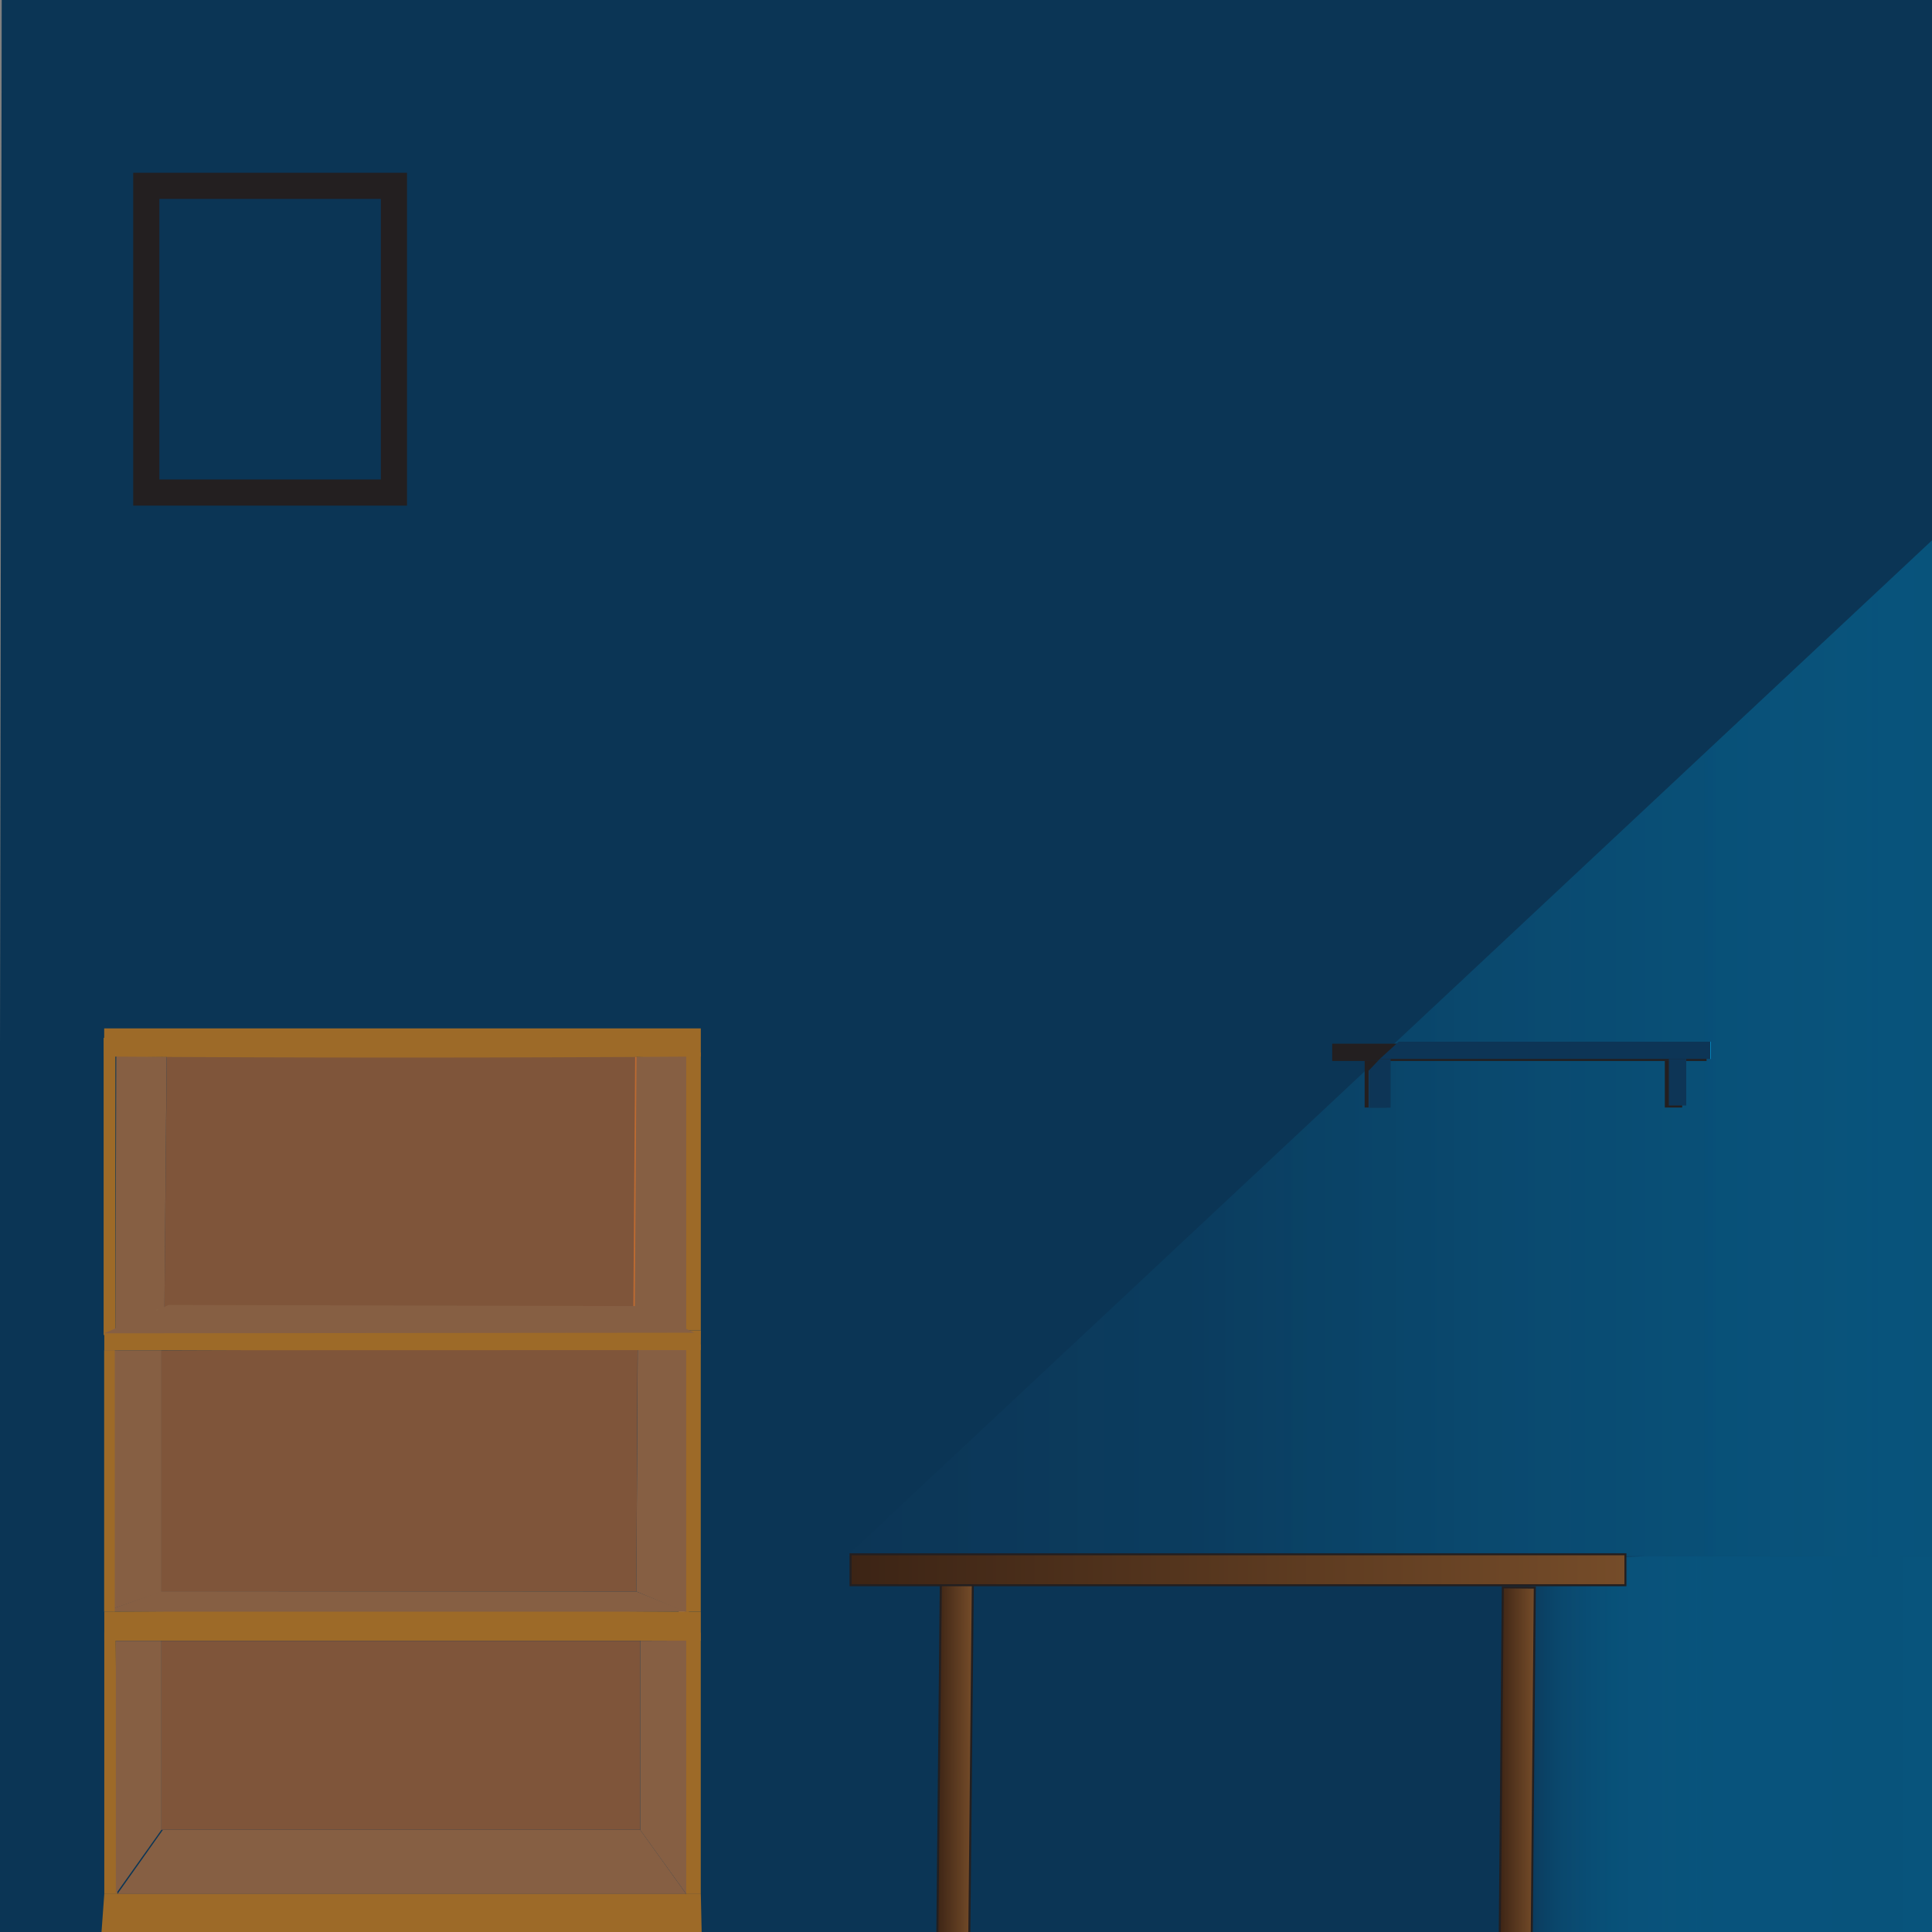 <svg id="Layer_1" data-name="Layer 1" xmlns="http://www.w3.org/2000/svg" xmlns:xlink="http://www.w3.org/1999/xlink" viewBox="0 0 960 960"><rect x="0" y="0" width="960" height="960" fill="#808080" stroke="none"/><defs><style>.cls-1{fill:url(#linear-gradient);}.cls-14,.cls-2,.cls-6{opacity:0.5;}.cls-2{fill:url(#linear-gradient-2);}.cls-10,.cls-17,.cls-3,.cls-9{stroke:#231f20;stroke-miterlimit:10;}.cls-3{fill:url(#linear-gradient-3);}.cls-4{fill:#231f20;}.cls-5{fill:url(#linear-gradient-4);}.cls-6{fill:url(#linear-gradient-5);}.cls-7{fill:url(#linear-gradient-6);}.cls-8{fill:url(#linear-gradient-7);}.cls-9{fill:url(#linear-gradient-8);}.cls-10{fill:url(#linear-gradient-9);}.cls-11{fill:#865f43;}.cls-12{fill:#735439;opacity:0.21;}.cls-12,.cls-14{isolation:isolate;}.cls-13{fill:#a97d58;}.cls-14{fill:#f47721;}.cls-15{fill:#8b6848;}.cls-16{fill:#9d6a28;}.cls-17{fill:none;stroke-width:13px;}</style><linearGradient id="linear-gradient" x1="209.23" y1="386.15" x2="886.63" y2="386.15" gradientTransform="matrix(-1.44, 0, 0, -1.67, 1271.97, 1127.53)" gradientUnits="userSpaceOnUse"><stop offset="0" stop-color="#1d6cb6"/><stop offset="0" stop-color="#145186"/><stop offset="0" stop-color="#0e3d62"/><stop offset="0" stop-color="#0b3555"/></linearGradient><linearGradient id="linear-gradient-2" x1="964.18" y1="518.95" x2="420.65" y2="518.95" gradientUnits="userSpaceOnUse"><stop offset="0" stop-color="#00aeef" stop-opacity="0.5"/><stop offset="0.29" stop-color="#0676a8" stop-opacity="0.73"/><stop offset="0.67" stop-color="#0b466b" stop-opacity="0.93"/><stop offset="1" stop-color="#0d3556"/></linearGradient><linearGradient id="linear-gradient-3" x1="466.17" y1="890.57" x2="483.88" y2="890.57" gradientTransform="translate(-411.33 1373.42) rotate(-90.5)" gradientUnits="userSpaceOnUse"><stop offset="0" stop-color="#3c2415"/><stop offset="1" stop-color="#754c29"/></linearGradient><linearGradient id="linear-gradient-4" x1="849.98" y1="521.9" x2="685.59" y2="521.9" gradientUnits="userSpaceOnUse"><stop offset="0" stop-color="#00aeef"/><stop offset="0" stop-color="#038ec7"/><stop offset="0" stop-color="#076e9f"/><stop offset="0" stop-color="#0a557f"/><stop offset="0" stop-color="#0b4368"/><stop offset="0" stop-color="#0d395b"/><stop offset="0" stop-color="#0d3556"/></linearGradient><linearGradient id="linear-gradient-5" x1="968.65" y1="885.62" x2="754.97" y2="885.62" gradientUnits="userSpaceOnUse"><stop offset="0" stop-color="#00aeef" stop-opacity="0.5"/><stop offset="0.56" stop-color="#01a7e7" stop-opacity="0.53"/><stop offset="0.76" stop-color="#038fc8" stop-opacity="0.63"/><stop offset="0.9" stop-color="#086593" stop-opacity="0.8"/><stop offset="1" stop-color="#0d3556"/></linearGradient><linearGradient id="linear-gradient-6" x1="680.09" y1="538.28" x2="690.98" y2="538.28" gradientUnits="userSpaceOnUse"><stop offset="0" stop-color="#1f5c96"/><stop offset="0" stop-color="#1e5992"/><stop offset="0.01" stop-color="#184c7c"/><stop offset="0.01" stop-color="#13426b"/><stop offset="0.02" stop-color="#0f3a5f"/><stop offset="0.02" stop-color="#0e3658"/><stop offset="0.04" stop-color="#0d3556"/><stop offset="0.18" stop-color="#0d3556"/><stop offset="1" stop-color="#0d3556"/></linearGradient><linearGradient id="linear-gradient-7" x1="829.24" y1="537.75" x2="837.88" y2="537.75" gradientUnits="userSpaceOnUse"><stop offset="0" stop-color="#fff"/><stop offset="0" stop-color="#d5dce2"/><stop offset="0" stop-color="#abb9c5"/><stop offset="0" stop-color="#8599aa"/><stop offset="0" stop-color="#657e93"/><stop offset="0" stop-color="#496780"/><stop offset="0" stop-color="#335570"/><stop offset="0" stop-color="#224664"/><stop offset="0" stop-color="#163c5c"/><stop offset="0" stop-color="#0f3757"/><stop offset="0" stop-color="#0d3556"/><stop offset="0.14" stop-color="#0d3556"/><stop offset="1" stop-color="#0d3556"/></linearGradient><linearGradient id="linear-gradient-8" x1="744.88" y1="891.59" x2="762.59" y2="891.59" gradientTransform="translate(-131.2 1653.14) rotate(-90.5)" xlink:href="#linear-gradient-3"/><linearGradient id="linear-gradient-9" x1="422.65" y1="780" x2="807.66" y2="780" gradientTransform="matrix(1, 0, 0, 1, 0, 0)" xlink:href="#linear-gradient-3"/></defs><path class="cls-1" d="M.86-2.72l972.55.63-4.14,965.16-970-1.53Z"/><path class="cls-2" d="M962.5,773.31l-541.85,0Q692.42,518.93,964.18,264.58"/><rect class="cls-3" x="372.2" y="882.63" width="205.66" height="15.9" transform="matrix(-0.01, 1, -1, -0.01, 1369.74, 423.4)"/><rect class="cls-4" x="661.96" y="518.61" width="186.02" height="8.58"/><rect class="cls-4" x="678.09" y="527.19" width="10.89" height="23.13"/><rect class="cls-4" x="827.24" y="527.19" width="8.64" height="23.13"/><path class="cls-5" d="M695,517.61l-9.4,8.58H850v-8.58Z"/><path class="cls-6" d="M816.89,773.31h147l.73,108.55,4.08,116.08H755q1.71-100,3.43-200.06,2.49-11.53,5-23Z"/><path class="cls-7" d="M680.09,532l5.5-5.78H691v24.19H680.09Z"/><rect class="cls-8" x="829.24" y="526.19" width="8.64" height="23.13"/><rect class="cls-9" x="650.9" y="883.65" width="205.66" height="15.9" transform="translate(1651.92 145.73) rotate(90.5)"/><rect class="cls-10" x="422.65" y="772.31" width="385.01" height="15.38"/><g id="Artwork_3" data-name="Artwork 3"><path class="cls-11" d="M341,661,314.7,650.77l.9-125.59L341,523.64Q341,592.32,341,661Z"/><path class="cls-12" d="M80.2,658.13l-22.65.45q.09-66.47.15-132.93l21.78.44Z"/><path class="cls-11" d="M80.2,791l-28.38,9.86V670.94H80.2Z"/><path class="cls-11" d="M81.69,650.24,57.33,663.37q.22-69.37.46-138.61l25,.29Z"/><rect class="cls-13" x="337.22" y="794.44" width="3.75" height="12.75"/><path class="cls-14" d="M315.45,650.05l-233.76.19,1.21-130.8,233.41.09Q315.91,584.78,315.45,650.05Z"/><path class="cls-14" d="M316.19,790.8,80.2,791v-120l236.61-.83Q316.51,730.46,316.19,790.8Z"/><rect class="cls-14" x="80.26" y="815.31" width="237.82" height="93.92"/><path class="cls-15" d="M314.7,655.67h-237v-4.9Z"/><path class="cls-16" d="M58.33,941.14H51.82V811.25h5.67Q57.93,876.2,58.33,941.14Z"/><rect class="cls-16" x="340.99" y="522.96" width="7.24" height="138.05"/><rect class="cls-16" x="340.97" y="811.25" width="7.24" height="129.88"/><path class="cls-11" d="M342.32,801.7l-26.13-10.9.69-120.69,25.39.39Z"/><path class="cls-11" d="M80.2,815.31v93.94L57.55,941.1V815.31Z"/><path class="cls-11" d="M341,941.14l-22.88-31.85v-94l22.88-.08Z"/><path class="cls-11" d="M316.19,790.8H79.88l-28.06,10q73.83.61,147.66.61,70.77,0,141.54-.61Z"/><path class="cls-11" d="M341,941.14H58.33l22.58-31.85H318.15Z"/><path class="cls-16" d="M348.69,962l-298.36-.5q.7-10.2,1.49-20.39H348.23Q348.46,951.6,348.69,962Z"/><path class="cls-16" d="M348.23,815.23H51.82v-14.4H348.23Z"/><rect class="cls-16" x="51.77" y="670.94" width="5.27" height="129.88"/><rect class="cls-16" x="340.97" y="668.05" width="7.24" height="132.78"/><path class="cls-16" d="M348.23,670.86l-296.41.08v-10l296.46.09Z"/><rect class="cls-16" x="51.49" y="515.7" width="5.84" height="147.66"/><path class="cls-16" d="M348.23,525q-74.58.51-149.18.5-73.64,0-147.28-.5v-14H348.23Z"/><path class="cls-11" d="M345,662.22l-293.2.3,32.05-14.09L316.7,649Z"/></g><rect class="cls-17" x="72.69" y="92.35" width="123.05" height="152.4"/></svg>